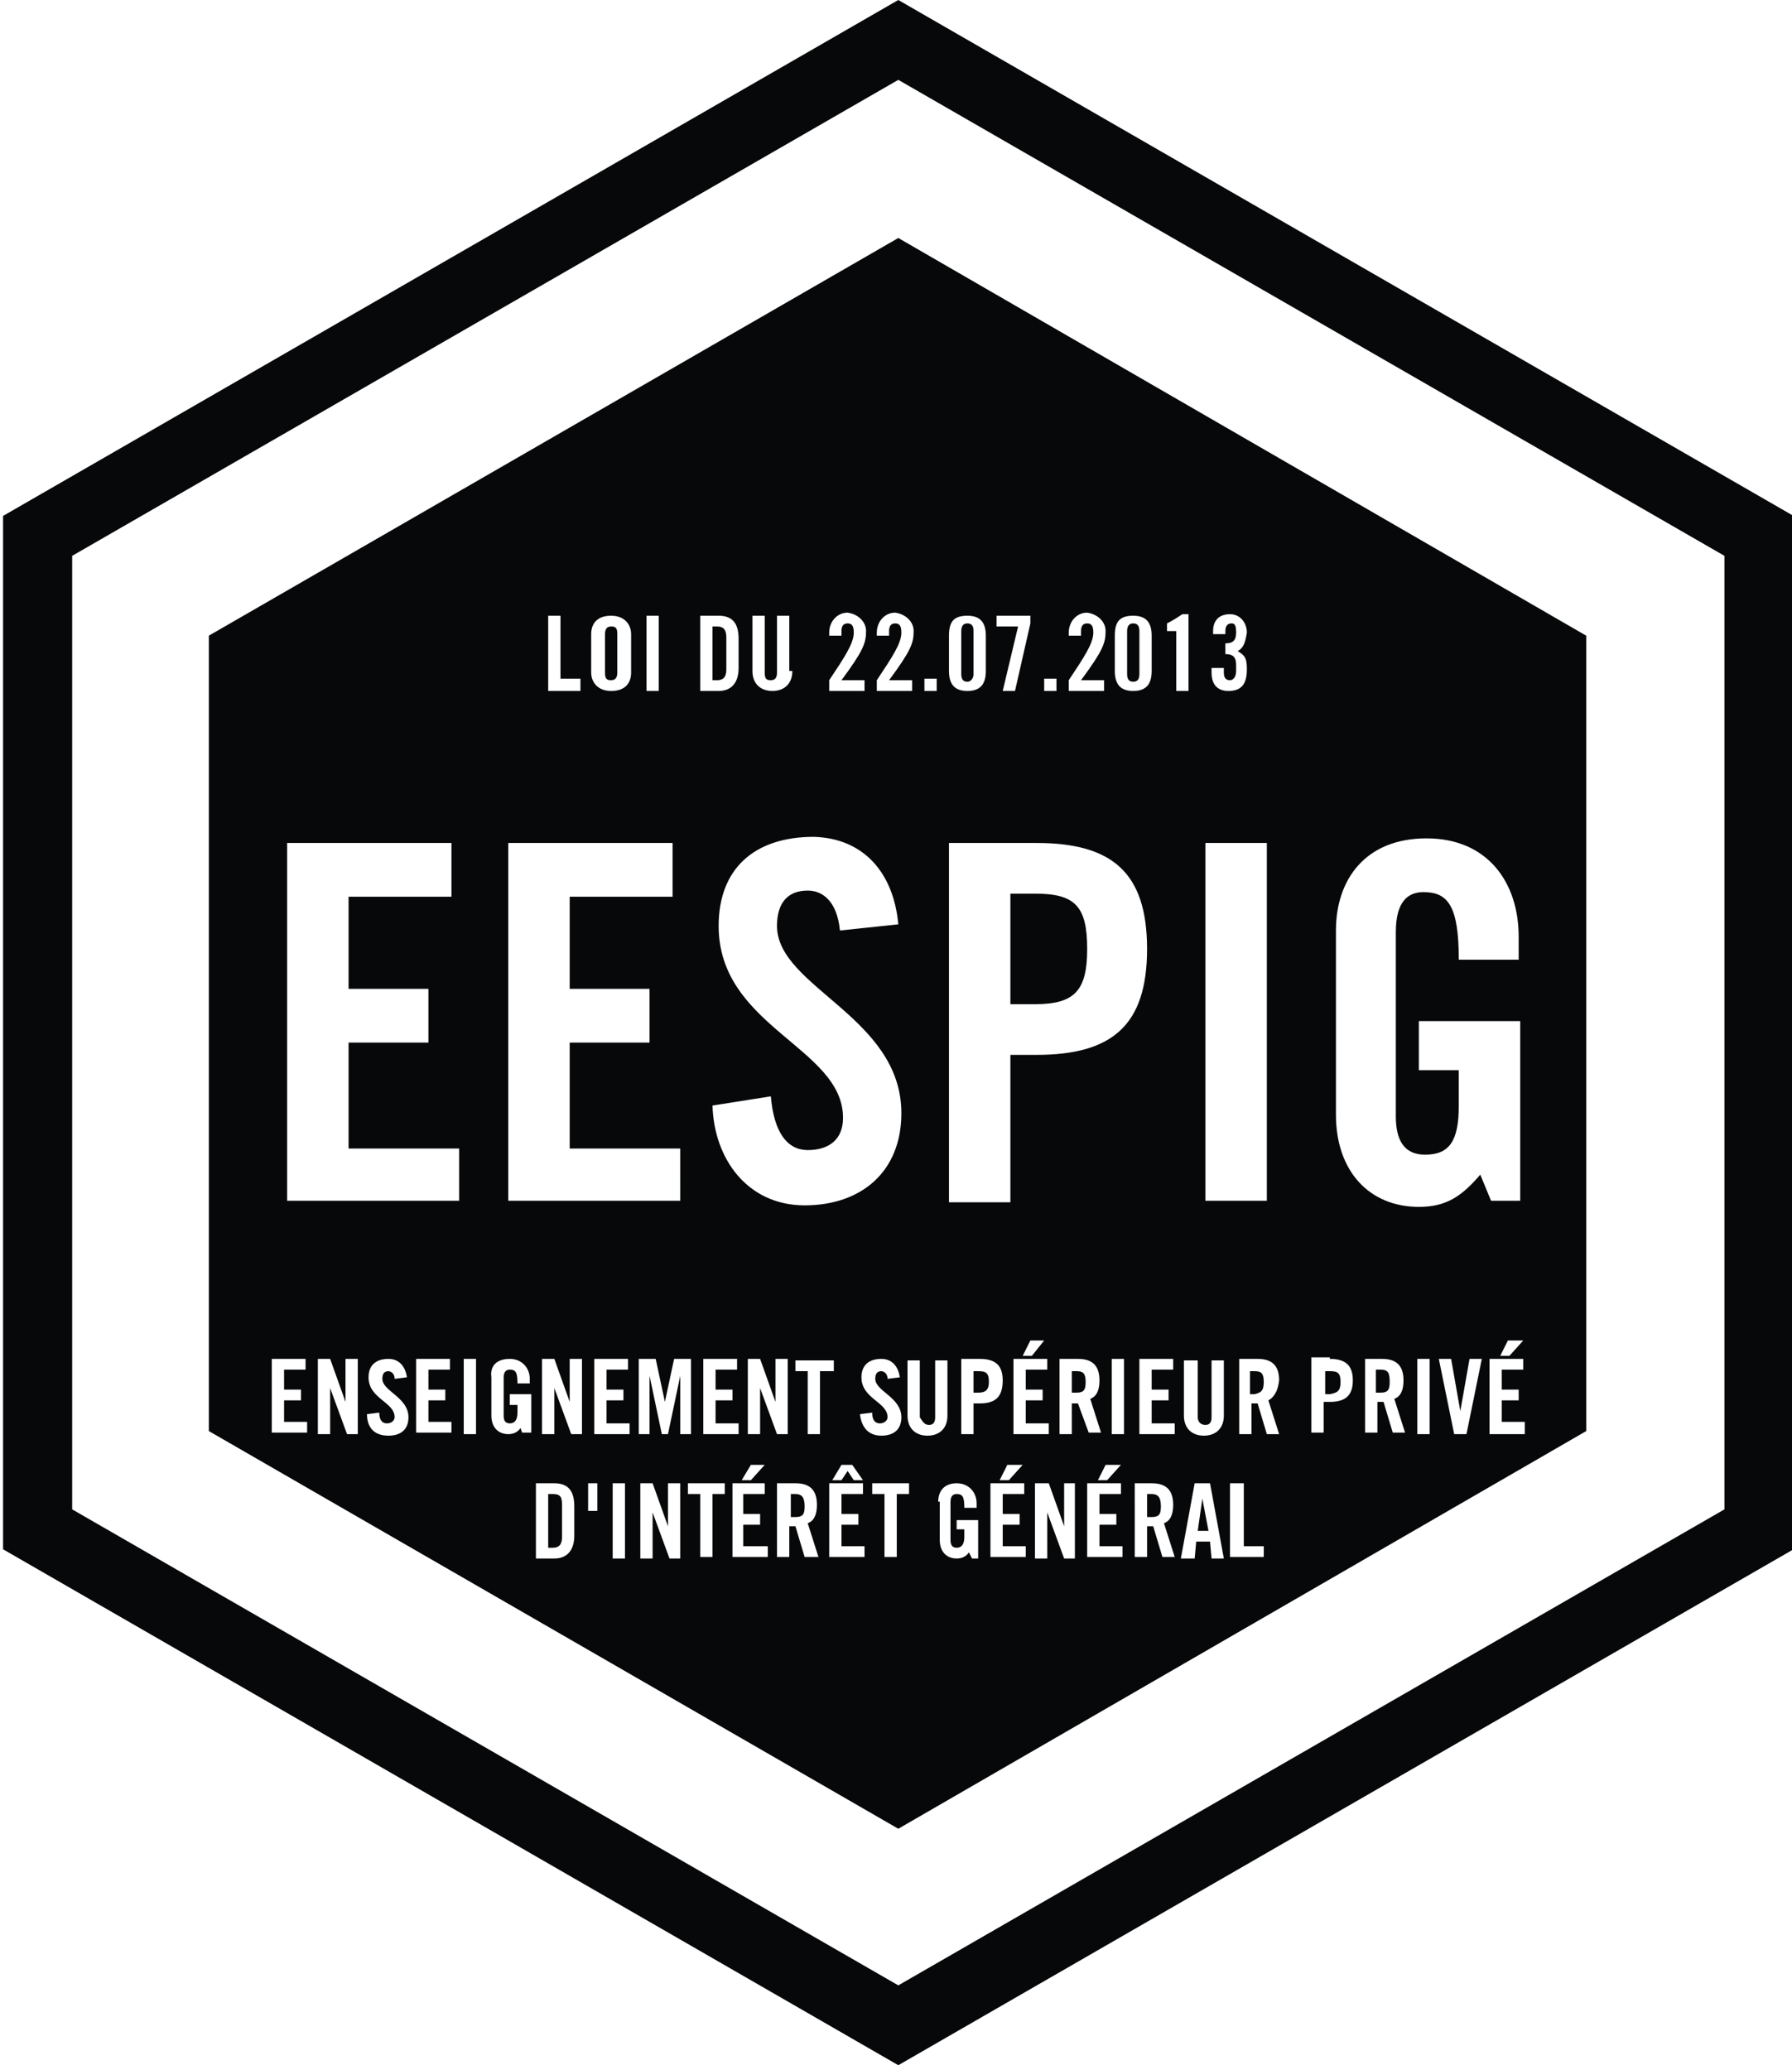 <?xml version="1.0" encoding="utf-8"?>
<!-- Generator: Adobe Illustrator 23.0.3, SVG Export Plug-In . SVG Version: 6.00 Build 0)  -->
<svg version="1.1" id="Calque_1" xmlns="http://www.w3.org/2000/svg" xmlns:xlink="http://www.w3.org/1999/xlink" x="0px" y="0px"
	 viewBox="0 0 116.7 134.8" style="enable-background:new 0 0 116.7 134.8;" xml:space="preserve">
<style type="text/css">
	.st0{fill:#070809;}
</style>
<g>
	<path class="st0" d="M58.5,134.5L0.2,100.9V33.6L58.5,0l58.3,33.6v67.3L58.5,134.5L58.5,134.5z M4.7,98.3l53.8,31l53.8-31V36.2
		l-53.8-31l-53.8,31V98.3L4.7,98.3z"/>
	<path class="st0" d="M103.3,93.2V41.4L58.5,15.5L13.6,41.4v51.8l44.9,25.9L103.3,93.2L103.3,93.2z M93.7,88.5h0.8l0.6,3.4h0
		l0.6-3.4h0.8l-1,4.9h-0.8L93.7,88.5L93.7,88.5z M92.3,88.5h0.8v4.9h-0.8V88.5L92.3,88.5z M88.8,88.5H90c0.9,0,1.4,0.4,1.4,1.4
		c0,0.8-0.3,1.1-0.6,1.2l0.7,2.2h-0.8l-0.6-2c-0.1,0-0.3,0-0.4,0v2h-0.8V88.5L88.8,88.5z M80.1,96.6H81v4.1h1.3v0.7h-2.2V96.6
		L80.1,96.6z M76.9,101.5l0.9-4.9h1l0.9,4.9h-0.8l-0.1-1.1h-0.9l-0.1,1.1H76.9L76.9,101.5z M73.8,96.6H75c0.9,0,1.4,0.4,1.4,1.4
		c0,0.8-0.3,1.1-0.6,1.2l0.7,2.2h-0.8l-0.6-2c-0.1,0-0.3,0-0.4,0v2h-0.8V96.6L73.8,96.6z M75,91.3v1.4h1.5v0.7h-2.3v-4.9h2.2v0.7H75
		v1.3h1.1v0.7H75L75,91.3z M72.4,88.5h0.8v4.9h-0.8V88.5L72.4,88.5z M73,95.4l-0.9,1h-0.6l0.5-1H73L73,95.4z M70.8,96.6h2.2v0.7
		h-1.4v1.3h1.1v0.7h-1.1v1.4h1.5v0.7h-2.3V96.6L70.8,96.6z M70.2,91.4c-0.1,0-0.3,0-0.4,0v2H69v-4.9h1.2c0.9,0,1.4,0.4,1.4,1.4
		c0,0.8-0.3,1.1-0.6,1.2l0.7,2.2h-0.8L70.2,91.4L70.2,91.4z M67.5,96.6h0.8l1,2.8h0v-2.8H70v4.9h-0.7l-1.1-3h0v3h-0.8V96.6
		L67.5,96.6z M66.8,91.3v1.4h1.5v0.7H66v-4.9h2.2v0.7h-1.4v1.3h1.1v0.7H66.8L66.8,91.3z M67.2,88.3h-0.6l0.5-1h0.9L67.2,88.3
		L67.2,88.3z M66.6,95.4l-0.9,1h-0.6l0.5-1H66.6L66.6,95.4z M64.5,96.6h2.2v0.7h-1.4v1.3h1.1v0.7h-1.1v1.4h1.5v0.7h-2.3V96.6
		L64.5,96.6z M63.8,91.4h-0.4v2h-0.8v-4.9h1.2c1,0,1.5,0.4,1.5,1.4C65.3,91,64.8,91.4,63.8,91.4L63.8,91.4z M61.1,97.8
		c0-0.7,0.4-1.2,1.2-1.2c0.8,0,1.3,0.6,1.3,1.3v0.3h-0.8c0-0.7-0.1-0.9-0.5-0.9c-0.2,0-0.4,0.1-0.4,0.5v2.5c0,0.3,0.1,0.5,0.4,0.5
		c0.3,0,0.5-0.2,0.5-0.7v-0.5h-0.5V99h1.4v2.5h-0.4l-0.2-0.4c-0.2,0.3-0.5,0.4-0.8,0.4c-0.7,0-1.1-0.5-1.1-1.2V97.8L61.1,97.8z
		 M56.7,96.6h2.5v0.7h-0.8v4.1h-0.8v-4.1h-0.8V96.6L56.7,96.6z M56,92.1l0.8-0.1c0,0.5,0.2,0.7,0.5,0.7c0.3,0,0.5-0.2,0.5-0.4
		c0-1-1.7-1.2-1.7-2.6c0-0.8,0.5-1.2,1.3-1.2c0.7,0,1.1,0.5,1.2,1.2l-0.8,0.1c0-0.4-0.3-0.5-0.4-0.5c-0.3,0-0.4,0.2-0.4,0.5
		c0,0.8,1.7,1.2,1.7,2.5c0,0.8-0.5,1.2-1.3,1.2C56.5,93.5,56.1,92.9,56,92.1L56,92.1z M56.2,96.4h-0.6l-0.4-0.6l-0.4,0.6h-0.6l0.6-1
		h0.7L56.2,96.4L56.2,96.4z M54,96.6h2.2v0.7h-1.4v1.3h1.1v0.7h-1.1v1.4h1.5v0.7H54V96.6L54,96.6z M53.4,89.3v4.1h-0.8v-4.1h-0.8
		v-0.7h2.5v0.7H53.4L53.4,89.3z M50.6,96.6h1.2c0.9,0,1.4,0.4,1.4,1.4c0,0.8-0.3,1.1-0.6,1.2l0.7,2.2h-0.9l-0.6-2
		c-0.1,0-0.3,0-0.4,0v2h-0.8V96.6L50.6,96.6z M50.6,93.4l-1.1-3h0v3h-0.8v-4.9h0.8l1,2.8h0v-2.8h0.8v4.9H50.6L50.6,93.4z M48.9,95.4
		h0.9l-0.9,1h-0.6L48.9,95.4L48.9,95.4z M47.6,96.6h2.2v0.7h-1.4v1.3h1.1v0.7h-1.1v1.4H50v0.7h-2.3V96.6L47.6,96.6z M46.6,91.3v1.4
		h1.5v0.7h-2.3v-4.9H48v0.7h-1.4v1.3h1.1v0.7H46.6L46.6,91.3z M44.7,96.6h2.5v0.7h-0.8v4.1h-0.8v-4.1h-0.8V96.6L44.7,96.6z
		 M41.7,96.6h0.8l1,2.8h0v-2.8h0.8v4.9h-0.7l-1.1-3h0v3h-0.8V96.6L41.7,96.6z M39.5,91.3v1.4H41v0.7h-2.3v-4.9h2.2v0.7h-1.4v1.3h1.1
		v0.7H39.5L39.5,91.3z M39.9,96.6h0.8v4.9h-0.8V96.6L39.9,96.6z M38.3,96.6h0.6v1.8h-0.6V96.6L38.3,96.6z M37.1,91.3v-2.8h0.8v4.9
		h-0.7l-1.1-3h0v3h-0.8v-4.9h0.8L37.1,91.3L37.1,91.3L37.1,91.3z M34.9,96.6h1.2c0.9,0,1.3,0.5,1.3,1.5v1.9c0,1-0.5,1.5-1.3,1.5
		h-1.2V96.6L34.9,96.6z M27.1,88.5h2.2v0.7h-1.4v1.3H29v0.7h-1.1v1.4h1.5v0.7h-2.3V88.5L27.1,88.5z M23.9,92.1l0.8-0.1
		c0,0.5,0.2,0.7,0.5,0.7c0.3,0,0.5-0.2,0.5-0.4c0-1-1.7-1.2-1.7-2.6c0-0.8,0.5-1.2,1.3-1.2c0.7,0,1.1,0.5,1.2,1.2l-0.8,0.1
		c0-0.4-0.3-0.5-0.4-0.5c-0.3,0-0.4,0.2-0.4,0.5c0,0.8,1.7,1.2,1.7,2.5c0,0.8-0.5,1.2-1.3,1.2C24.3,93.5,23.9,92.9,23.9,92.1
		L23.9,92.1z M20.7,88.5h0.8l1,2.8h0v-2.8h0.8v4.9h-0.7l-1.1-3h0v3h-0.8V88.5L20.7,88.5z M17.7,88.5h2.2v0.7h-1.4v1.3h1.1v0.7h-1.1
		v1.4H20v0.7h-2.3V88.5L17.7,88.5z M29.9,78.2H18.7V54.9h10.7v3.5h-6.7v6h5.2v3.5h-5.2v6.9h7.2V78.2L29.9,78.2z M31,93.4h-0.8v-4.9
		H31V93.4L31,93.4z M33.2,88.5c0.8,0,1.3,0.6,1.3,1.3v0.3h-0.8c0-0.7-0.1-0.9-0.5-0.9c-0.2,0-0.4,0.1-0.4,0.5v2.5
		c0,0.3,0.1,0.5,0.4,0.5c0.3,0,0.5-0.2,0.5-0.7v-0.5h-0.5v-0.7h1.4v2.5H34L33.9,93c-0.2,0.3-0.5,0.4-0.8,0.4c-0.7,0-1.1-0.5-1.1-1.2
		v-2.5C31.9,89,32.3,88.5,33.2,88.5L33.2,88.5z M37.9,45h-2.2v-4.9h0.8v4.1h1.3V45L37.9,45z M41.1,43.8c0,0.7-0.4,1.2-1.3,1.2
		c-0.9,0-1.3-0.6-1.3-1.2v-2.5c0-0.7,0.4-1.2,1.3-1.2c0.9,0,1.3,0.6,1.3,1.2V43.8L41.1,43.8z M42.9,45h-0.8v-4.9h0.8V45L42.9,45z
		 M44.3,78.2H33.1V54.9h10.7v3.5h-6.7v6h5.2v3.5h-5.2v6.9h7.2V78.2L44.3,78.2z M45,93.4h-0.7v-3.8h0l-0.8,3.8h-0.4l-0.8-3.8h0v3.8
		h-0.7v-4.9h1.1l0.6,2.8h0l0.6-2.8H45V93.4L45,93.4z M48.1,43.5c0,1-0.5,1.5-1.3,1.5h-1.2v-4.9h1.2c0.9,0,1.3,0.5,1.3,1.5V43.5
		L48.1,43.5z M51.6,43.7c0,0.8-0.5,1.3-1.3,1.3c-0.8,0-1.3-0.5-1.3-1.3v-3.6h0.8v3.7c0,0.4,0.1,0.5,0.4,0.5c0.3,0,0.4-0.2,0.4-0.5
		v-3.7h0.8V43.7L51.6,43.7z M56.4,41.1c0,0.8-0.2,1.3-1.6,3.2h1.5V45H54v-0.7c1-1.5,1.6-2.4,1.6-3.1c0-0.4-0.1-0.6-0.4-0.6
		c-0.3,0-0.4,0.2-0.4,0.5v0.3H54v-0.2c0-0.7,0.5-1.3,1.2-1.3C55.9,40,56.4,40.5,56.4,41.1L56.4,41.1z M58.5,60.2l-3.8,0.4
		c-0.2-2-1.2-2.6-2.1-2.6c-1.3,0-2,0.8-2,2.3c0,4,8.1,5.9,8.1,12.2c0,3.8-2.6,6-6.3,6c-3.7,0-5.9-3-6-6.5l3.8-0.6
		c0.2,2.4,1.1,3.5,2.4,3.5c1.4,0,2.3-0.7,2.3-2.1c0-4.6-8.1-5.9-8.1-12.5c0-3.7,2.3-5.8,6.2-5.8C56.3,54.6,58.2,56.9,58.5,60.2
		L58.5,60.2z M59.5,41.1c0,0.8-0.2,1.3-1.6,3.2h1.5V45h-2.3v-0.7c1-1.5,1.6-2.4,1.6-3.1c0-0.4-0.1-0.6-0.4-0.6
		c-0.3,0-0.4,0.2-0.4,0.5v0.3h-0.8v-0.2c0-0.7,0.5-1.3,1.2-1.3C59,40,59.5,40.5,59.5,41.1L59.5,41.1z M60.5,92.8
		c0.3,0,0.4-0.2,0.4-0.5v-3.7h0.8v3.6c0,0.8-0.5,1.3-1.3,1.3c-0.8,0-1.3-0.5-1.3-1.3v-3.6h0.8v3.7C60.1,92.6,60.2,92.8,60.5,92.8
		L60.5,92.8z M61,45h-0.8v-0.8H61V45L61,45z M64.2,43.7c0,0.9-0.4,1.3-1.2,1.3c-0.8,0-1.2-0.4-1.2-1.3v-2.3c0-0.9,0.3-1.3,1.2-1.3
		c0.8,0,1.2,0.4,1.2,1.3V43.7L64.2,43.7z M67.1,40.6l-1,4.4h-0.8l1-4.2h-1.4v-0.7h2.2V40.6L67.1,40.6z M67.5,54.9
		c4.9,0,7.2,1.9,7.2,6.9c0,5-2.3,6.9-7.2,6.9h-1.7v9.6h-4V54.9H67.5L67.5,54.9z M68.8,45H68v-0.8h0.8V45L68.8,45z M72,41.1
		c0,0.8-0.2,1.3-1.6,3.2h1.5V45h-2.3v-0.7c1-1.5,1.6-2.4,1.6-3.1c0-0.4-0.1-0.6-0.4-0.6c-0.3,0-0.4,0.2-0.4,0.5v0.3h-0.8v-0.2
		c0-0.7,0.5-1.3,1.2-1.3C71.5,40,72,40.5,72,41.1L72,41.1z M75,43.7c0,0.9-0.4,1.3-1.2,1.3c-0.8,0-1.2-0.4-1.2-1.3v-2.3
		c0-0.9,0.3-1.3,1.2-1.3c0.8,0,1.2,0.4,1.2,1.3V43.7L75,43.7z M77.4,45h-0.8v-3.9H76v-0.5c0.4-0.2,0.7-0.4,1-0.6h0.4V45L77.4,45z
		 M78.5,92.8c0.3,0,0.4-0.2,0.4-0.5v-3.7h0.8v3.6c0,0.8-0.5,1.3-1.3,1.3c-0.8,0-1.3-0.5-1.3-1.3v-3.6H78v3.7
		C78,92.6,78.2,92.8,78.5,92.8L78.5,92.8z M80.6,42.4c0.5,0.3,0.6,0.5,0.6,1.2c0,1-0.4,1.4-1.2,1.4c-0.7,0-1.1-0.4-1.1-1.2v-0.3h0.8
		v0.3c0,0.3,0.1,0.5,0.4,0.5c0.2,0,0.4-0.2,0.4-0.6v-0.4c0-0.5-0.2-0.7-0.7-0.7v-0.7c0.5,0,0.7-0.2,0.7-0.7c0-0.5-0.1-0.6-0.3-0.6
		c-0.2,0-0.4,0.1-0.4,0.5v0.2h-0.8v-0.2c0-0.7,0.4-1.1,1.1-1.1c0.7,0,1.1,0.6,1.1,1.2C81.1,41.8,81,42.2,80.6,42.4L80.6,42.4z
		 M82.5,78.2h-4V54.9h4V78.2L82.5,78.2z M82.6,91.2l0.7,2.2h-0.8l-0.6-2c-0.1,0-0.3,0-0.4,0v2h-0.8v-4.9h1.2c0.9,0,1.4,0.4,1.4,1.4
		C83.2,90.8,82.8,91.1,82.6,91.2L82.6,91.2z M86.6,88.5c1,0,1.5,0.4,1.5,1.4c0,1-0.5,1.4-1.5,1.4h-0.4v2h-0.8v-4.9H86.6L86.6,88.5z
		 M99,78.2h-1.9l-0.7-1.7c-1.2,1.4-2.2,2.1-4,2.1c-3.2,0-5.4-2.3-5.4-6v-12c0-3.3,1.9-6,5.9-6c4,0,6,2.9,6,6.4v1.5H95
		c0-3.5-0.7-4.4-2.3-4.4c-1,0-1.8,0.6-1.8,2.6v12c0,1.5,0.5,2.5,1.9,2.5c1.6,0,2.2-0.9,2.2-3.2v-2.3h-2.6v-3.2H99V78.2L99,78.2z
		 M99.2,87.3l-0.9,1h-0.6l0.5-1H99.2L99.2,87.3z M99.4,93.4H97v-4.9h2.2v0.7h-1.4v1.3h1.1v0.7h-1.1v1.4h1.5V93.4L99.4,93.4z
		 M87.3,90c0-0.6-0.2-0.7-0.7-0.7h-0.3v1.5h0.3C87.1,90.7,87.3,90.6,87.3,90L87.3,90z M82.3,90c0-0.6-0.2-0.7-0.6-0.7h-0.3v1.5h0.3
		C82.1,90.7,82.3,90.6,82.3,90L82.3,90z M74.2,43.9v-2.8c0-0.3-0.1-0.5-0.4-0.5c-0.2,0-0.4,0.1-0.4,0.5v2.8c0,0.3,0.1,0.5,0.4,0.5
		C74.1,44.4,74.2,44.2,74.2,43.9L74.2,43.9z M70.8,61.8c0-2.8-0.8-3.6-3.4-3.6h-1.6v7.2h1.6C70,65.4,70.8,64.5,70.8,61.8L70.8,61.8z
		 M63.4,43.9v-2.8c0-0.3-0.1-0.5-0.4-0.5c-0.2,0-0.4,0.1-0.4,0.5v2.8c0,0.3,0.1,0.5,0.4,0.5C63.2,44.4,63.4,44.2,63.4,43.9
		L63.4,43.9z M47.3,43.6v-2.1c0-0.5-0.2-0.7-0.6-0.7h-0.3v3.5h0.3C47.1,44.3,47.3,44.1,47.3,43.6L47.3,43.6z M40.2,43.8v-2.5
		c0-0.4-0.1-0.5-0.4-0.5c-0.3,0-0.4,0.2-0.4,0.5v2.5c0,0.4,0.1,0.5,0.4,0.5C40.1,44.3,40.2,44.1,40.2,43.8L40.2,43.8z M36,97.3h-0.3
		v3.5H36c0.4,0,0.6-0.2,0.6-0.7V98C36.6,97.5,36.5,97.3,36,97.3L36,97.3z M51.8,97.3h-0.3v1.5h0.3c0.5,0,0.6-0.2,0.6-0.7
		C52.4,97.5,52.2,97.3,51.8,97.3L51.8,97.3z M63.4,90.7h0.3c0.5,0,0.7-0.2,0.7-0.7c0-0.6-0.2-0.7-0.7-0.7h-0.3V90.7L63.4,90.7z
		 M69.8,90.7h0.3c0.5,0,0.6-0.2,0.6-0.7c0-0.6-0.2-0.7-0.6-0.7h-0.3V90.7L69.8,90.7z M75,97.3h-0.3v1.5H75c0.5,0,0.6-0.2,0.6-0.7
		C75.6,97.5,75.4,97.3,75,97.3L75,97.3z M78.3,97.6L78,99.7h0.7L78.3,97.6L78.3,97.6L78.3,97.6z M89.9,89.2h-0.3v1.5h0.3
		c0.5,0,0.6-0.2,0.6-0.7C90.5,89.4,90.4,89.2,89.9,89.2L89.9,89.2z"/>
</g>
</svg>
